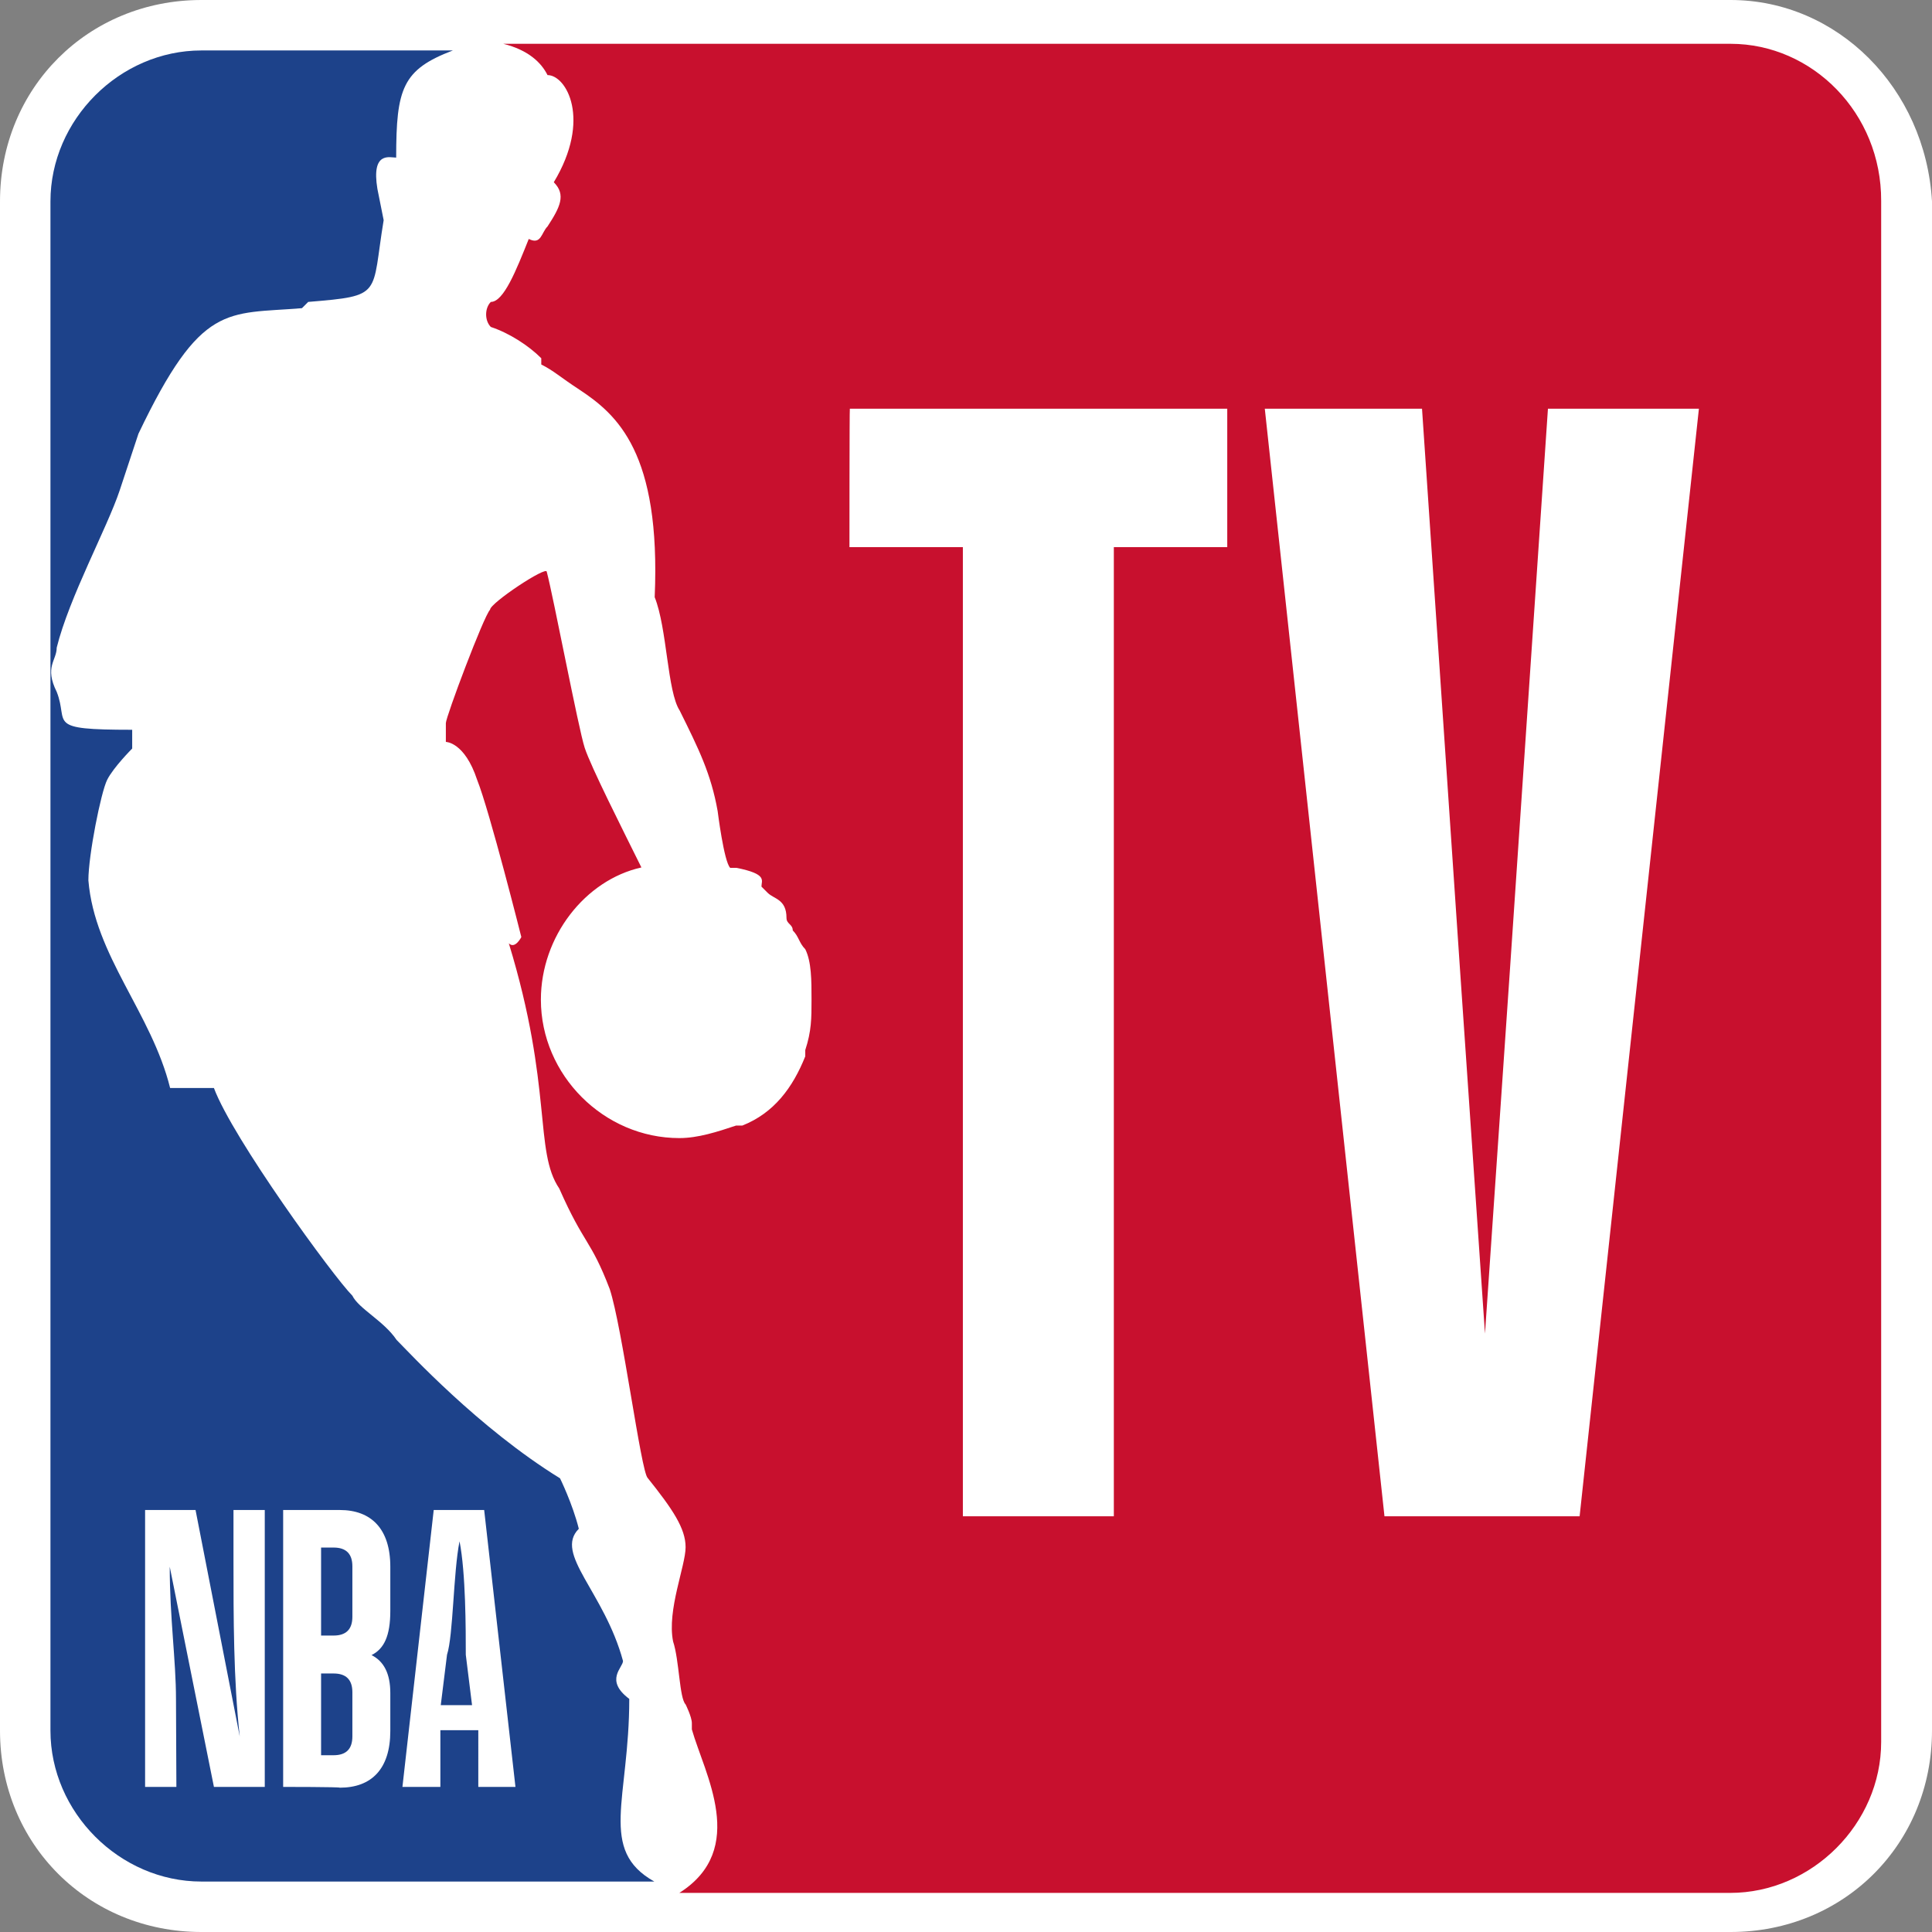 <?xml version="1.0" encoding="utf-8"?>
<!-- Generator: Adobe Illustrator 27.5.0, SVG Export Plug-In . SVG Version: 6.00 Build 0)  -->
<svg version="1.1" id="Layer_1" xmlns="http://www.w3.org/2000/svg" xmlns:xlink="http://www.w3.org/1999/xlink" x="0px" y="0px"
	 viewBox="0 0 494 494" style="enable-background:new 0 0 494 494;" xml:space="preserve">
<rect x="0" y="0" width="494" height="494" fill="#808080" stroke="none"/>
<style type="text/css">
	.st0{fill:#FFFFFF;}
	.st1{fill:#1D428A;}
	.st2{fill:#C8102E;}
</style>
<g>
	<g>
		<path class="st0" d="M442.5,0h-391C22.5,0,0,22.5,0,51.5v391c0,29,22.5,51.5,51.5,51.5h391c29,0,51.5-22.5,51.5-51.5v-391
			C492.3,22.5,469.8,0,442.5,0z"/>
		<path class="st1" d="M160.9,434.4c-6.4-4.8-1.6-8-1.6-9.7c-4.8-17.7-17.7-27.4-11.3-33.8c-1.6-6.4-4.8-12.9-4.8-12.9
			c-20.9-12.9-38.6-32.2-41.8-35.4c-3.2-4.8-9.7-8-11.3-11.3c-4.8-4.8-30.6-40.2-35.4-53.1H43.5c-4.8-19.3-19.3-33.8-20.9-53.1
			c0-6.4,3.2-22.5,4.8-25.7c1.6-3.2,6.4-8,6.4-8v-4.8c-22.5,0-16.1-1.6-19.3-9.7c-3.2-6.4,0-8,0-11.3c3.2-12.9,12.9-30.6,16.1-40.2
			c1.6-4.8,4.8-14.5,4.8-14.5c16.1-33.7,22.5-30.5,41.8-32.1l1.6-1.6c19.3-1.6,16.1-1.6,19.3-20.9l-1.6-8c-1.6-9.7,3.2-8,4.8-8
			c0-17.7,1.6-22.5,14.5-27.4H51.5c-20.9,0-38.6,17.7-38.6,38.6v391c0,20.9,17.7,38.6,38.6,38.6h115.8
			C152.9,473,160.9,460.1,160.9,434.4"/>
	</g>
	<path class="st2" d="M442.5,11.2H128.7c6.4,1.6,9.7,4.8,11.3,8c4.8,0,11.3,11.3,1.6,27.4c3.2,3.2,1.6,6.4-1.6,11.3
		c-1.6,1.6-1.6,4.8-4.8,3.2c-3.2,8-6.4,16.1-9.7,16.1c-1.6,1.6-1.6,4.8,0,6.4c4.8,1.6,9.7,4.8,12.9,8v1.6c3.2,1.6,4.8,3.2,9.7,6.4
		c9.7,6.4,20.9,16.1,19.3,53.1c3.2,8,3.2,24.1,6.4,29c4.8,9.7,8,16.1,9.7,25.7c0,0,1.6,12.9,3.2,14.5c0,0,0,0,1.6,0
		c8,1.6,6.4,3.2,6.4,4.8l1.6,1.6c1.6,1.6,4.8,1.6,4.8,6.4l0,0c0,1.6,1.6,1.6,1.6,3.2c1.6,1.6,1.6,3.2,3.2,4.8l0,0
		c1.6,3.2,1.6,8,1.6,12.9c0,4.8,0,8-1.6,12.9v1.6c-3.2,8-8,14.5-16.1,17.7l0,0c0,0,0,0-1.6,0c-4.8,1.6-9.7,3.2-14.5,3.2
		c-19.3,0-35.4-16.1-35.4-35.4c0-16.1,11.3-30.6,25.7-33.8c-4.8-9.7-12.9-25.7-14.5-30.6s-8-38.6-9.7-45c0-1.6-14.5,8-14.5,9.7
		c-1.6,1.6-11.3,27.4-11.3,29s0,4.8,0,4.8s4.8,0,8,9.7c3.2,8,11.3,40.2,11.3,40.2s-1.6,3.2-3.2,1.6c11.3,37,6.4,53.1,12.9,62.7
		c6.4,14.5,8,12.9,12.9,25.7c3.2,9.7,8,46.7,9.7,48.3c6.4,8,9.7,12.9,9.7,17.7c0,4.8-4.8,16.1-3.2,24.1c1.6,4.8,1.6,14.5,3.2,16.1
		c0,0,1.6,3.2,1.6,4.8v1.6c3.2,11.3,14.5,30.6-3.2,41.8h-1.6h270.3c20.9,0,38.6-17.7,38.6-38.6v-394
		C481.1,28.9,463.4,11.2,442.5,11.2z"/>
	<path class="st0" d="M434.4,104.5h-38.6l-9.7,143.2l-6.4,93.3l-6.4-93.3l-9.7-143.2h-40.2L354,387.7h49.9L434.4,104.5z
		 M217.2,139.9h29v247.8h38.6V139.9h29v-35.4h-96.5C217.2,104.5,217.2,139.9,217.2,139.9z"/>
	<path class="st0" d="M72.4,456.9v-70.8h14.5c8,0,12.9,4.8,12.9,14.5v11.3c0,6.4-1.6,9.7-4.8,11.3c3.2,1.6,4.8,4.8,4.8,9.7v9.7
		c0,9.7-4.8,14.5-12.9,14.5C86.9,456.9,72.4,456.9,72.4,456.9z M82.1,426.3v22.5h3.2c3.2,0,4.8-1.6,4.8-4.8v-11.3
		c0-3.2-1.6-4.8-4.8-4.8h-3.2V426.3z M82.1,394.1v24.1h3.2c3.2,0,4.8-1.6,4.8-4.8v-12.9c0-3.2-1.6-4.8-4.8-4.8h-3.2V394.1z
		 M122.3,442.4h-9.7v14.5h-9.7l8-70.8h12.9l8,70.8h-9.5V442.4z M117.5,394.1L117.5,394.1c-1.6,8-1.6,24.1-3.2,29l-1.6,12.9h8
		l-1.6-12.9C119.1,416.7,119.1,402.2,117.5,394.1 M45.1,456.9h-8v-70.8H50L61.3,444c-1.6-14.5-1.6-30.6-1.6-45v-12.9h8v70.8h-13
		l-11.3-56.3c0,12.9,1.6,24.1,1.6,33.8L45.1,456.9L45.1,456.9z"/>
</g>
</svg>
